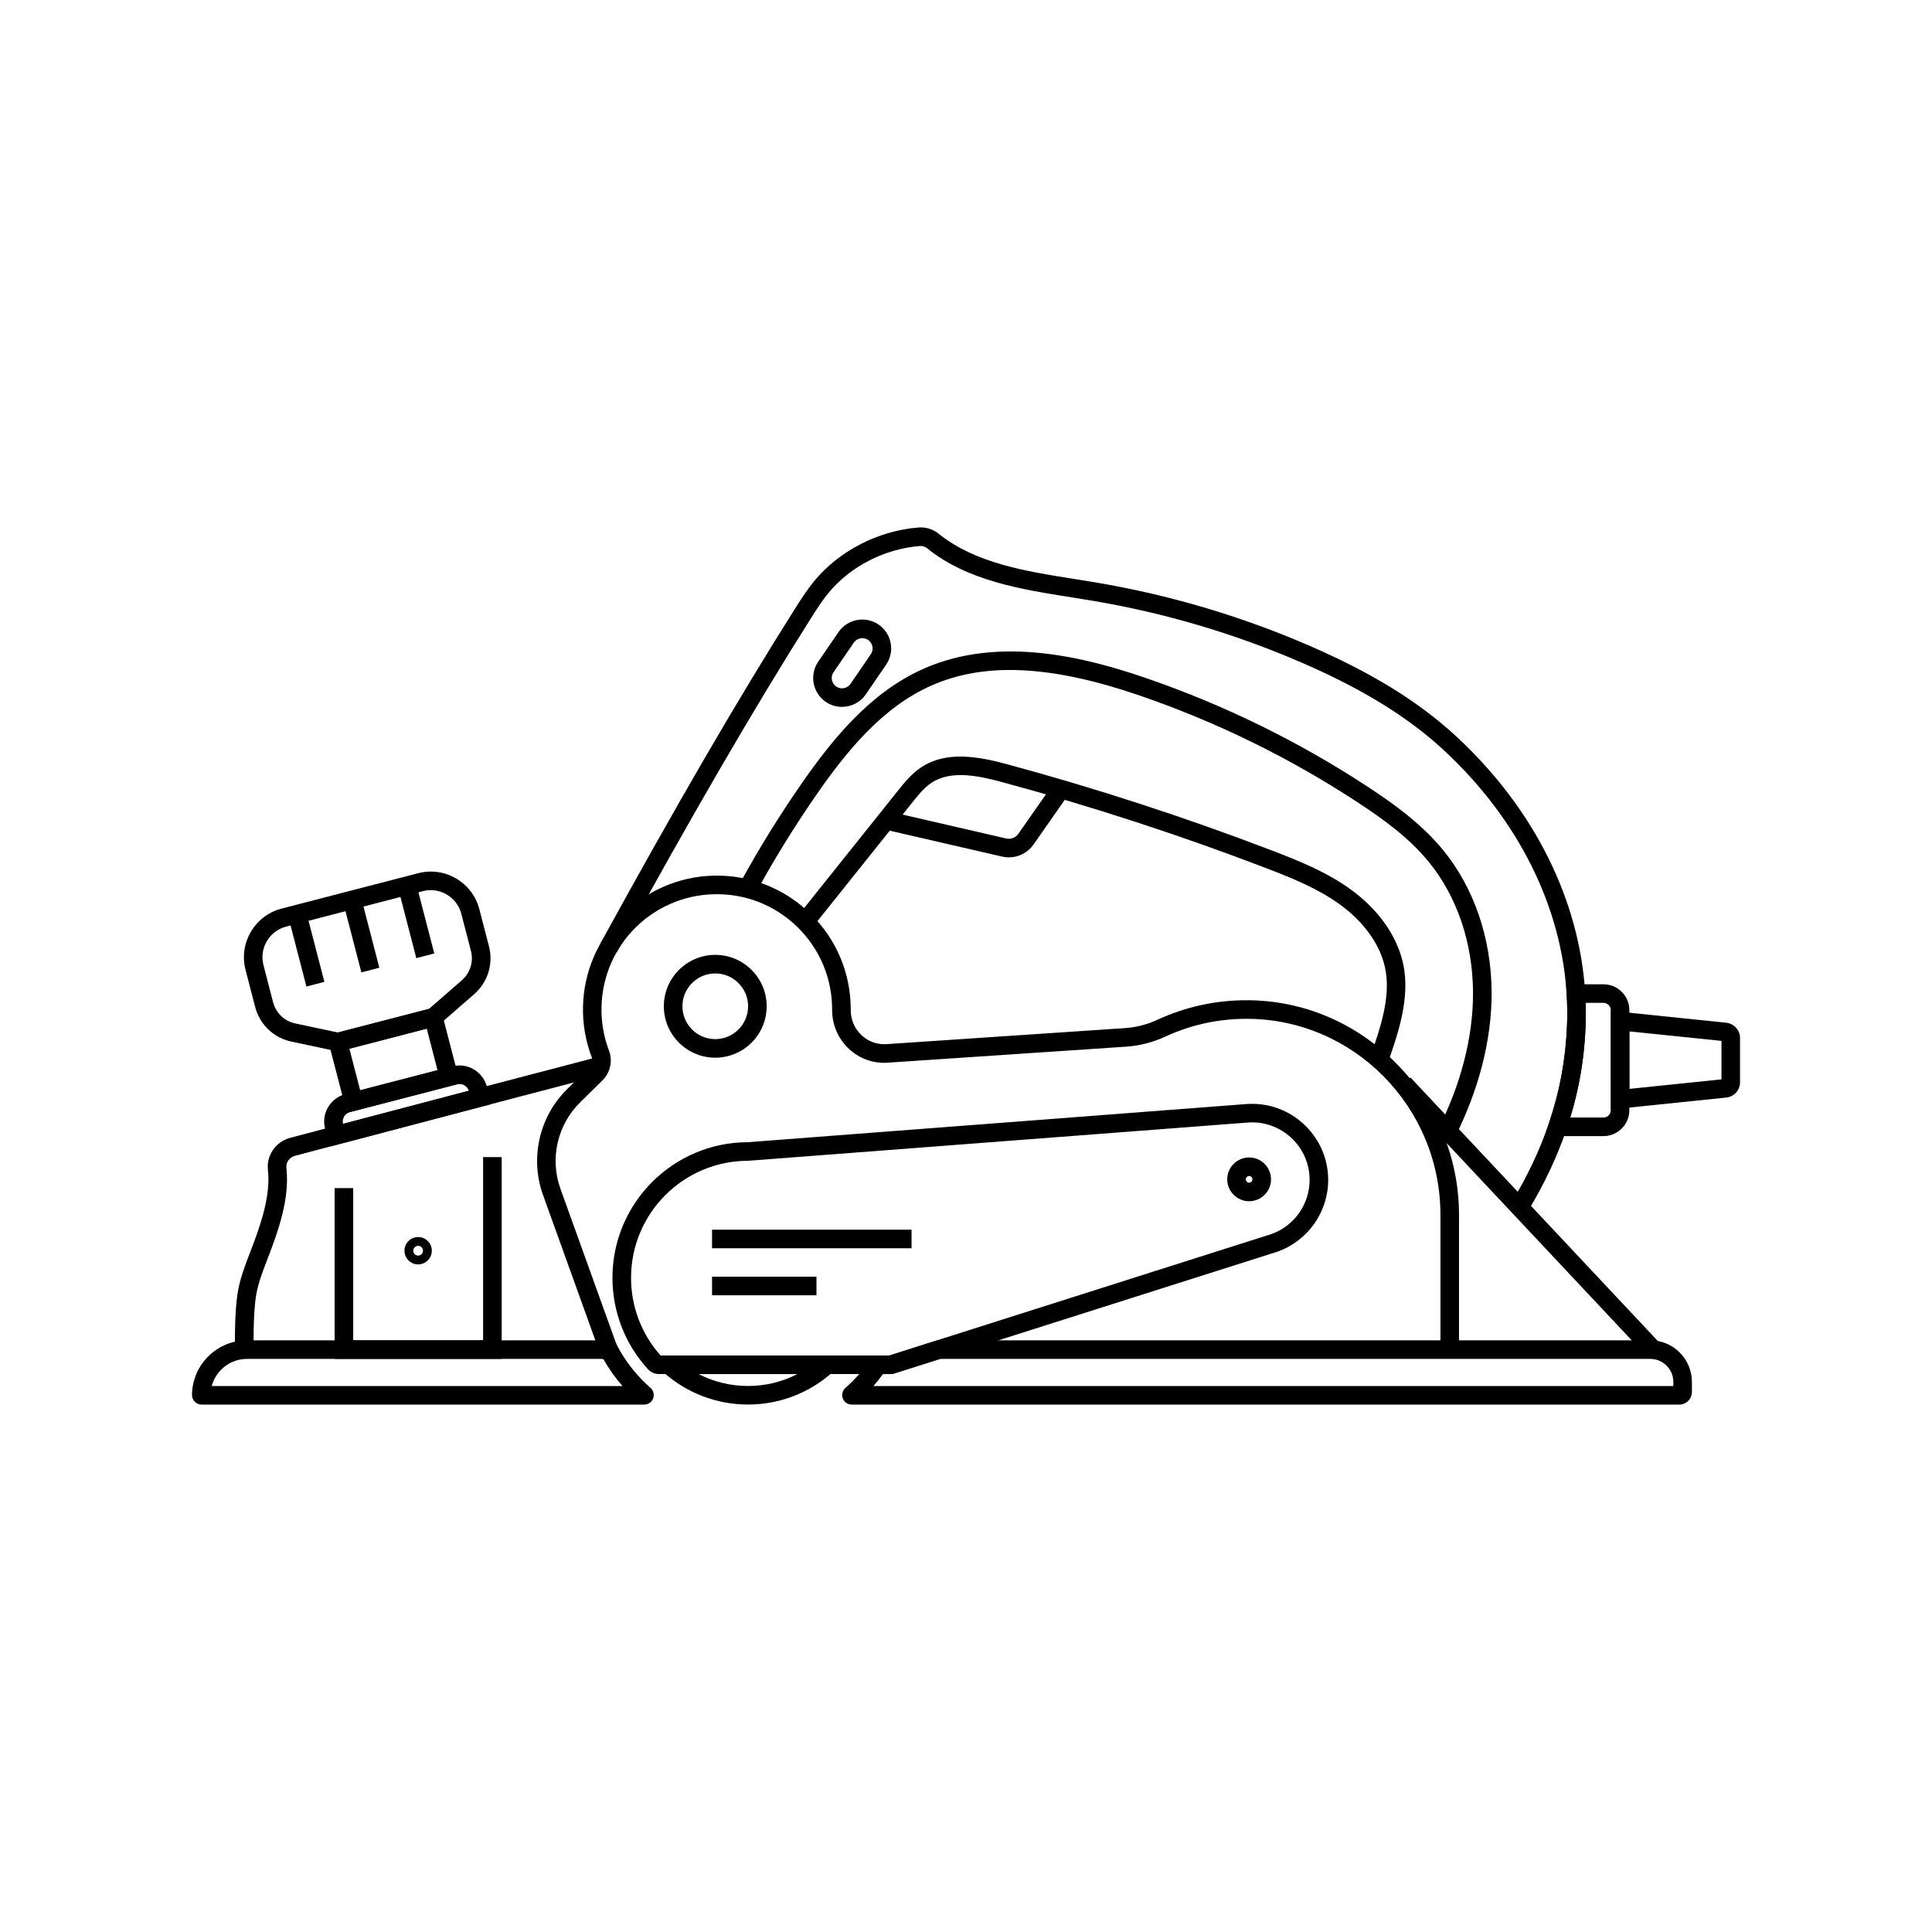 <?xml version="1.0" encoding="UTF-8"?>
<!-- Uploaded to: SVG Repo, www.svgrepo.com, Generator: SVG Repo Mixer Tools -->
<svg fill="#000000" width="800px" height="800px" version="1.1" viewBox="144 144 512 512" xmlns="http://www.w3.org/2000/svg">
 <g>
  <path d="m305.33 504.12h-1.789l-15.633-43.43c-3.519-9.758-1.012-20.766 6.383-28.051l5.93-5.844c0.703-0.695 0.93-1.738 0.582-2.66-1.629-4.285-2.406-8.797-2.301-13.418 0.207-9.105 3.891-17.707 10.383-24.215 6.488-6.508 15.078-10.219 24.188-10.445 9.656-0.234 18.781 3.336 25.676 10.07 6.902 6.734 10.707 15.758 10.707 25.402v0.133c-0.012 2.566 1.004 4.934 2.856 6.672 1.812 1.699 4.172 2.543 6.641 2.371l63.25-4.25c2.918-0.195 5.816-0.949 8.613-2.238 7.398-3.414 15.32-5.144 23.543-5.144h0.07c14.934 0.02 29.039 6.008 39.723 16.871 10.641 10.812 16.5 25.027 16.5 40.016v35.703h-4.922v-35.703c0-28.621-23.02-51.93-51.316-51.965h-0.062c-7.504 0-14.727 1.578-21.48 4.695-3.352 1.539-6.828 2.445-10.348 2.68l-63.25 4.25c-3.852 0.266-7.523-1.055-10.344-3.695-2.812-2.641-4.422-6.383-4.41-10.27v-0.121c0-8.309-3.277-16.078-9.219-21.879-5.945-5.801-13.801-8.875-22.121-8.676-16.328 0.41-29.406 13.52-29.777 29.852-0.09 3.981 0.574 7.871 1.977 11.559 1.043 2.746 0.367 5.856-1.723 7.918l-5.93 5.844c-6.027 5.938-8.07 14.922-5.207 22.879l15.047 41.801-2.25 0.812 0.008 2.477z"/>
  <path d="m568.93 445.08h-15.605l1.105-3.254c2.914-8.562 4.496-17.094 4.848-26.074 0.109-2.711 0.074-5.5-0.098-8.289l-0.156-2.609h9.91 0.016c1.82 0 3.539 0.707 4.832 2.004 1.301 1.293 2.016 3.019 2.016 4.856v26.508c-0.004 3.777-3.086 6.859-6.867 6.859zm-8.797-4.922h8.797c1.074 0 1.945-0.871 1.945-1.945l-0.004-26.508c0-0.516-0.203-1.008-0.57-1.371-0.363-0.363-0.852-0.566-1.363-0.566h-0.004-4.723c0.062 2.082 0.059 4.148-0.02 6.176-0.324 8.324-1.652 16.281-4.059 24.215z"/>
  <path d="m570.88 438.02v-26.145l30.586 3.16c2.09 0.227 3.66 1.969 3.66 4.055v11.715c0 2.102-1.574 3.844-3.66 4.059zm4.922-20.688v15.23l24.406-2.519v-10.195zm25.164 12.641c-0.004 0-0.004 0 0 0z"/>
  <path d="m342.23 516.22c-8.367 0-16.387-3.094-22.582-8.719l-4.719-4.281h54.594l-4.715 4.281c-6.191 5.625-14.211 8.719-22.578 8.719zm-13.098-8.078c4.019 2.062 8.496 3.16 13.098 3.16s9.082-1.098 13.098-3.16z"/>
  <path d="m380.45 508.14h-61.836c-1.105 0-2.16-0.469-2.887-1.273-6.066-6.613-9.418-15.227-9.418-24.246 0-19.777 16.062-35.871 35.828-35.922 3.715-0.281 131.02-10.031 132.33-10.129 0.496-0.035 0.93-0.043 1.359-0.043 11.113 0.012 20.156 9.059 20.156 20.164 0 8.535-5.406 16.176-13.457 19.016l-1.195 0.383zm-61.098-4.598c0.004 0.004 0.012 0.012 0.012 0.016-0.004-0.008-0.008-0.012-0.012-0.016zm-0.293-0.32h60.625l101.28-32.191c6.043-2.164 10.098-7.922 10.098-14.348 0-8.398-6.84-15.23-15.238-15.242-0.32 0-0.648 0.012-1.008 0.035-132.41 10.145-132.45 10.145-132.58 10.145-17.094 0-31 13.91-31 31-0.008 7.633 2.773 14.926 7.824 20.602z"/>
  <path d="m314.73 516.23h-117.3c-1.406 0-2.547-1.141-2.547-2.547 0.059-7.988 6.594-14.477 14.562-14.477h97.375l0.688 1.32c2.242 4.285 5.231 8.074 8.871 11.266 0.781 0.676 1.074 1.766 0.727 2.746-0.344 1.012-1.305 1.691-2.375 1.691zm-114.61-4.922h108.84c-1.934-2.215-3.633-4.613-5.094-7.184h-94.426c-4.453 0-8.23 3.055-9.324 7.184z"/>
  <path d="m589.04 516.23h-219.32c-1.074 0-2.031-0.68-2.387-1.691-0.344-0.98-0.051-2.07 0.727-2.746 2.519-2.215 4.742-4.734 6.609-7.484l0.734-1.078h4.301l12.664-4.023h188.97 0.012c2.941 0 5.707 1.145 7.789 3.223 2.086 2.086 3.234 4.856 3.234 7.809v2.66c0 1.836-1.496 3.332-3.332 3.332zm-213.57-4.922h211.98v-1.074c0-1.633-0.633-3.172-1.789-4.324-1.152-1.152-2.688-1.785-4.316-1.785h-0.004-188.22l-12.664 4.023h-2.477c-0.793 1.09-1.629 2.148-2.512 3.16z"/>
  <path d="m511.76 425.77-4.644-1.625c2.629-7.523 5.609-16.051 3.926-23.75-1.34-6.137-5.57-12.055-11.91-16.668-5.801-4.215-12.66-7.012-19.766-9.727-22.715-8.699-46.145-16.328-69.645-22.691-6.375-1.727-13.617-3.285-18.801 0.098-1.992 1.301-3.617 3.336-5.188 5.301l-26.844 33.578-3.844-3.074 26.844-33.578c1.727-2.164 3.684-4.613 6.336-6.348 6.559-4.285 14.824-2.883 22.773-0.727 23.656 6.406 47.246 14.09 70.113 22.848 7.426 2.844 14.609 5.769 20.895 10.348 7.32 5.324 12.23 12.285 13.832 19.602 1.988 9.051-1.379 18.68-4.078 26.414z"/>
  <path d="m206.27 501.7c-0.012-0.418-0.184-10.355 0.828-15.758 0.66-3.504 1.922-6.781 3.144-9.953l0.055-0.137c2.801-7.258 5.465-14.922 4.703-21.844-0.422-3.816 2.09-7.449 5.852-8.453 1.844-0.492 3.766-1 5.738-1.52 1.922-0.512 3.902-1.031 5.922-1.57 12.25-3.234 25.988-6.848 38.105-10.027 18.426-4.828 33.102-8.66 33.102-8.66l1.246 4.762s-14.672 3.832-33.098 8.66c-12.113 3.18-25.844 6.793-38.09 10.027-2.016 0.535-3.996 1.062-5.922 1.57-1.973 0.523-3.887 1.027-5.727 1.52-1.426 0.379-2.387 1.738-2.231 3.16 0.891 8.023-1.984 16.336-5 24.156l-0.055 0.137c-1.195 3.106-2.328 6.031-2.898 9.094-0.914 4.91-0.746 14.66-0.746 14.762z"/>
  <path d="m514.2 432.91 3.586-3.367 66.125 70.445-3.586 3.367z"/>
  <path d="m548.78 465.19-4.203-2.559c4.148-6.809 7.465-13.809 9.855-20.809 2.914-8.562 4.496-17.086 4.848-26.074 0.109-2.711 0.074-5.5-0.098-8.289-1.457-23.457-12.926-46.332-32.289-64.398-9.574-8.93-21.613-16.375-37.898-23.438-17.801-7.719-36.52-13.25-55.645-16.449-1.75-0.297-3.519-0.57-5.289-0.855-13.59-2.148-27.641-4.379-38.383-13.031-0.535-0.434-1.207-0.645-1.883-0.59-9.383 0.754-18.445 5.402-24.234 12.434-1.812 2.203-3.398 4.723-4.801 6.941-14.98 23.719-31.285 51.777-51.32 88.301l-4.316-2.367c20.082-36.613 36.441-64.758 51.477-88.559 1.48-2.344 3.16-5 5.16-7.438 6.629-8.043 16.961-13.352 27.645-14.215 1.938-0.152 3.844 0.438 5.363 1.664 9.719 7.832 23.109 9.953 36.062 12.004 1.789 0.285 3.57 0.566 5.332 0.859 19.52 3.262 38.629 8.906 56.793 16.781 16.812 7.293 29.297 15.031 39.297 24.355 20.289 18.926 32.309 42.965 33.844 67.695 0.184 2.961 0.215 5.914 0.102 8.789-0.363 9.465-2.031 18.449-5.102 27.469-2.516 7.34-5.984 14.668-10.316 21.777z"/>
  <path d="m367.13 331.33c-1.492 0-2.992-0.434-4.309-1.34-3.473-2.383-4.367-7.152-1.988-10.633l5.379-7.848c2.383-3.477 7.148-4.367 10.633-1.988 3.477 2.383 4.367 7.152 1.988 10.633l-5.379 7.848c-1.484 2.168-3.887 3.328-6.324 3.328zm-1.527-5.391c1.238 0.852 2.941 0.531 3.793-0.707l5.379-7.848c0.848-1.238 0.531-2.941-0.707-3.793-1.238-0.848-2.941-0.531-3.793 0.707l-5.379 7.848c-0.852 1.238-0.531 2.941 0.707 3.793z"/>
  <path d="m529.41 445.7-4.383-2.231c6.16-12.121 9.387-24.719 9.34-36.418-0.059-13.211-4.262-25.551-11.824-34.754-5.269-6.406-12.074-11.285-18.648-15.602-17.992-11.812-37.43-21.348-57.781-28.344-23.547-8.09-41.121-8.934-55.305-2.668-13.082 5.781-22.559 17.613-30.102 28.43-5.723 8.207-11.07 16.812-15.891 25.59l-4.309-2.371c4.906-8.926 10.348-17.688 16.168-26.031 7.938-11.371 17.957-23.844 32.148-30.109 20.223-8.941 43.297-2.848 58.898 2.508 20.738 7.129 40.551 16.848 58.883 28.887 6.566 4.309 14.047 9.652 19.75 16.586 8.281 10.07 12.879 23.52 12.945 37.855 0.035 12.484-3.375 25.855-9.891 38.672z"/>
  <path d="m411.36 371.21c-0.602 0-1.211-0.07-1.816-0.207l-31.246-7.207 1.105-4.793 31.246 7.207c1.23 0.281 2.5-0.203 3.223-1.238l9.266-13.258 4.035 2.82-9.266 13.258c-1.523 2.18-3.969 3.418-6.547 3.418z"/>
  <path d="m233.66 422.68-12.418-2.641c-4.734-1.004-8.422-4.535-9.633-9.227l-2.543-9.809c-1.84-7.094 2.434-14.367 9.535-16.207l36.223-9.391c7.098-1.84 14.367 2.434 16.207 9.535l2.543 9.809c1.215 4.68-0.297 9.566-3.941 12.742l-9.574 8.344zm24.492-42.781c-0.695 0-1.398 0.09-2.102 0.27l-36.223 9.391c-4.469 1.156-7.164 5.738-6.004 10.211l2.543 9.809c0.738 2.867 2.996 5.027 5.894 5.644l11.285 2.402 24.141-6.258 8.699-7.582c2.234-1.949 3.16-4.934 2.414-7.797l-2.543-9.809c-0.969-3.769-4.379-6.281-8.105-6.281z"/>
  <path d="m235.92 438.92-5.324-20.531 30.027-7.789 5.324 20.531zm0.672-17.004 2.856 11.008 20.5-5.32-2.856-11.008z"/>
  <path d="m231.38 447.86-1.23-4.742c-0.508-1.945-0.223-3.969 0.797-5.703 1.02-1.73 2.652-2.961 4.594-3.469l28.324-7.344c1.949-0.508 3.977-0.223 5.707 0.801 1.73 1.023 2.961 2.656 3.465 4.606l1.195 4.582-2.375 0.625c-12.113 3.18-25.852 6.793-38.09 10.027zm34.387-16.586c-0.223 0-0.441 0.031-0.66 0.082l-28.324 7.344c-0.676 0.176-1.238 0.602-1.59 1.199-0.344 0.59-0.449 1.273-0.285 1.934 10.82-2.856 22.613-5.957 33.328-8.773-0.195-0.605-0.602-1.105-1.152-1.434-0.406-0.227-0.859-0.352-1.316-0.352z"/>
  <path d="m220.39 386.87 4.762-1.234 4.812 18.57-4.762 1.234z"/>
  <path d="m234.95 383.12 4.762-1.234 4.816 18.57-4.762 1.234z"/>
  <path d="m249.51 379.34 4.762-1.234 4.816 18.57-4.762 1.234z"/>
  <path d="m276.95 504.12h-44.266v-45.258h4.918v40.336h34.426v-48.555h4.922z"/>
  <path d="m332.7 469.88h52.871v4.922h-52.871z"/>
  <path d="m332.7 482.34h27.672v4.922h-27.672z"/>
  <path d="m475.03 462.34c-3.199 0-5.801-2.602-5.801-5.801s2.602-5.801 5.801-5.801c3.199 0 5.801 2.602 5.801 5.801s-2.602 5.801-5.801 5.801zm0-6.68c-0.488 0-0.879 0.395-0.879 0.879 0 0.488 0.395 0.879 0.879 0.879 0.488 0 0.879-0.395 0.879-0.879 0.004-0.484-0.391-0.879-0.879-0.879z"/>
  <path d="m333.55 424.3c-7.512 0-13.625-6.109-13.625-13.625 0-7.512 6.109-13.625 13.625-13.625 7.512 0 13.625 6.109 13.625 13.625 0 7.512-6.109 13.625-13.625 13.625zm0-22.328c-4.797 0-8.703 3.906-8.703 8.703 0 4.797 3.906 8.703 8.703 8.703s8.703-3.906 8.703-8.703c0.004-4.797-3.902-8.703-8.703-8.703z"/>
  <path d="m254.81 479.08c-1.996 0-3.625-1.629-3.625-3.625s1.629-3.625 3.625-3.625 3.625 1.629 3.625 3.625-1.629 3.625-3.625 3.625zm0-4.922c-0.715 0-1.293 0.582-1.293 1.293 0 0.715 0.582 1.293 1.293 1.293 0.715 0 1.293-0.582 1.293-1.293 0-0.711-0.578-1.293-1.293-1.293z"/>
 </g>
</svg>